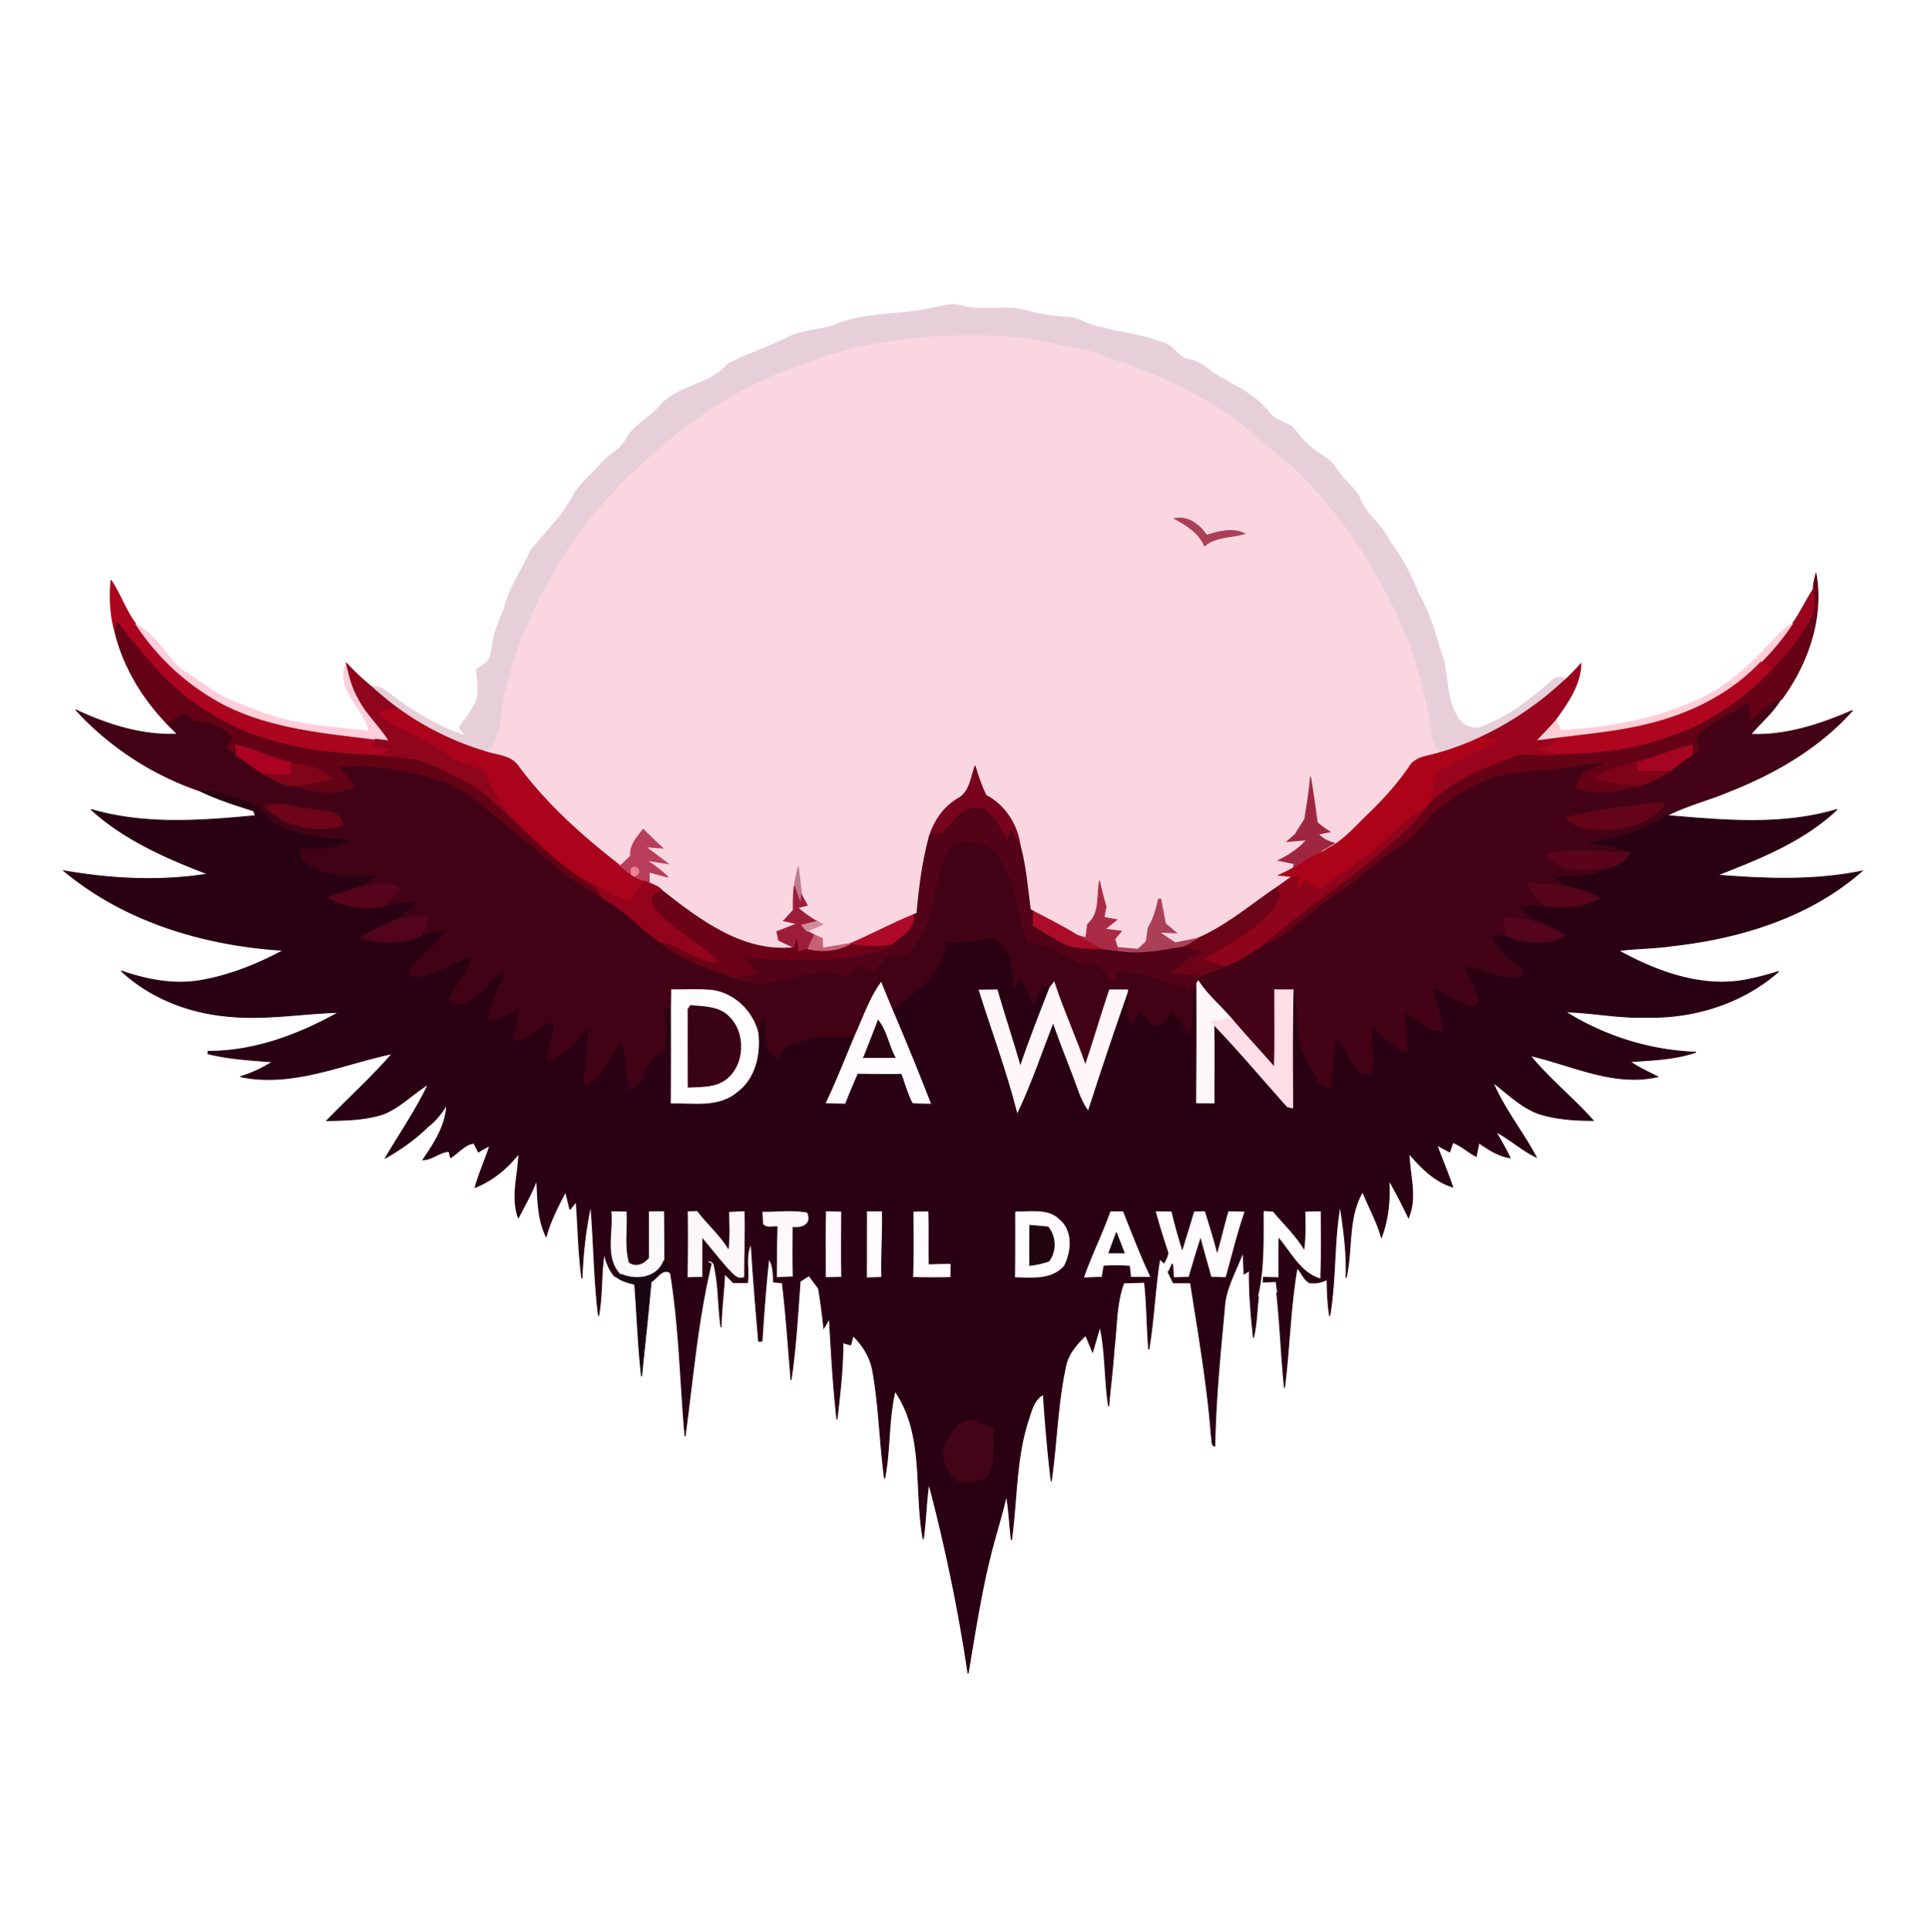 <svg xmlns="http://www.w3.org/2000/svg" width="683" height="684" fill="none" viewBox="0 0 683 684"><path fill="#E7CFDA" stroke="#E7CFDA" stroke-width=".333" d="M329.12 109.276c3.694-.627 7.48-2.067 11.24-1.027 7.614 2.214 15.667-.466 23.267 1.8a61.13 61.13 0 0 0 13.707 2.24c4.666.014 8.426 3.307 13.026 3.72 7.08 1.987 14.48 2.614 21.334 5.4 3.893.774 5.44 5.36 9.426 5.96 3.32.667 6.04 2.587 8.507 4.814 6.853 4.066 14.6 7.346 19.653 13.786 1.934 2.747 5.414 3.32 8.067 5.107 2.48 2.427 4.253 5.52 7.093 7.587 2.974 2.32 6.64 3.973 8.694 7.293 2.506 4.147 6.906 6.827 8.746 11.427 2.32 5.426 7.747 8.6 9.987 14.093 4.467 5.72 7.747 12.16 10.4 18.893 4.467 7.374 6.213 15.894 9.053 23.947 1.347 7.147 1.054 15.12 5.8 21.16 2 1.88 5.107 3.093 7.747 1.8 9.413-3.467 17.347-9.92 24.867-16.413 1.04-1.254 2.666-.974 4.12-.974l-.734 1.774c-8.4 7.786-18 14.226-28.333 19.16-4.907 2.346-10 4.306-15.227 5.773-3.24-4.027-2.933-9.4-4.013-14.187-1.533-7.493-3.627-14.866-5.813-22.186-9.694-24.987-24.28-48.4-44.134-66.547-9.866-7.533-18.573-16.773-29.826-22.32-12.88-7.667-27.094-12.613-41.267-17.253-7.44-1.427-14.853-2.96-22.28-4.374-16.76-1.4-33.747-1.106-50.347 1.787-13.466 2.133-26.346 6.853-38.92 12-17.96 7.827-33.906 19.707-48 33.2-22.32 20.72-38.426 48.04-45.786 77.573-2.187 6.96-.76 14.84-5.48 20.96-.68.16-2.027.467-2.694.627a101.972 101.972 0 0 1-30.306-15.16c-3.334-2.373-6.387-5.08-9.454-7.773 2.094-.014 4.134.546 5.734 1.933 8.44 6.56 17.68 12.48 27.946 15.653-.773-.96-1.533-1.92-2.306-2.88 2.106-3.186 4.6-6.146 6.173-9.653.933-3.573.133-7.307-.04-10.933 1.493-1.12 3.24-2 4.427-3.494 1.373-3.466 1.146-7.346 2.493-10.826 1.12-2.92 2.387-5.76 3.293-8.747 1.907-6.8 6.174-12.533 8.894-18.973 4.88-6.147 10.76-11.68 14.613-18.614 2.387-4.973 7.067-8.146 10.44-12.373 2.747-3 6.707-4.787 8.747-8.453 2.826-5.187 8.52-7.547 12.146-12.027 6.467-7.227 17.72-7.187 23.934-14.68 6.626-3.333 13.653-5.773 20.36-8.92 5.133-2.907 11.226-2.947 16.773-4.613 10.8-4.747 22.907-3.6 34.253-6.067Z"/><path fill="#FAD6E1" stroke="#FAD6E1" stroke-width=".333" d="M311.88 121.514c16.6-2.894 33.587-3.187 50.347-1.787 7.426 1.413 14.84 2.947 22.28 4.373 14.173 4.64 28.386 9.587 41.266 17.254 11.254 5.546 19.96 14.786 29.827 22.32 19.853 18.146 34.44 41.56 44.133 66.546 2.187 7.32 4.28 14.694 5.814 22.187 1.08 4.787.773 10.16 4.013 14.187-3.68 1.226-8.493 1.253-10.613 5.053-4.08 5.947-8.934 11.307-14.094 16.333-4.706 4.414-8.853 9.614-14.746 12.52-.627.454-1.294.84-1.974 1.174-.426.106-1.266.306-1.68.413 2-1.2 4-2.387 6.014-3.573-2.227-.48-4.12-1.534-5.667-3.16 1-.2 3.027-.614 4.04-.814-1.533-1.04-3.107-2.053-4.453-3.32A473.659 473.659 0 0 0 464 275.06c-.347 5.04-1.267 10-2 14.987-1.107 1.773-2.267 3.52-3.333 5.32l-2.907 2.587c2.293-.147 4.56-.427 6.88-.534-2.773 3.107-6.213 5.44-9.947 7.214 1.854.426 3.734.8 5.627 1.16-.12.386-.347 1.16-.453 1.546-1.614 1.014-3.374 1.76-5.08 2.574 1.56.133 3.12.28 4.693.453-1.693 1.187-3.36 2.413-5.04 3.613-9.307 6.227-17.867 13.72-28.227 18.214-2.693.626-5.386 1.146-8.08 1.68-1.92-1.28-3.84-2.56-5.76-3.827 1.534.067 4.614.227 6.147.293-.973-.826-2.933-2.48-3.907-3.293-.52-2.907-1.093-5.8-1.64-8.693-.2.013-.6.026-.8.026-.746 3.534-1.76 7.04-3.613 10.174-.24 1.626-.48 3.253-.707 4.893-.986.893-1.96 1.787-2.933 2.68-2.44-.213-4.867-.427-7.293-.64-.24-.747-.72-2.227-.96-2.96.586-.693 1.786-2.093 2.373-2.787l-5.813-.746c1.053-.827 3.133-2.494 4.173-3.32-1.133-.2-3.4-.614-4.533-.827.186-.947.56-2.867.733-3.827a147.29 147.29 0 0 1-2.307-8.973c-.973 5.12.32 11.493-4.173 15.173-.227 1.614-.44 3.227-.653 4.84-.76-.213-2.307-.64-3.067-.866-4.96-3.16-10.253-5.72-15.44-8.467-.293-.16-.867-.507-1.16-.68-1.04-7.547-1.573-15.187-3.6-22.56-1.013-7.533-5.36-14.32-12.133-17.893a61.774 61.774 0 0 1-3.814-10.387c-1.44 4-1.786 9.16-5.88 11.48-5.133 2.933-8.546 7.92-10.293 13.48-2.44 8.893-3.573 18.067-4.413 27.227-.44.173-.88.346-1.307.533-7.547 3.027-14.68 6.987-22.173 10.133-3.307.56-6.614 1.067-9.907 1.667-.027-.853-.093-2.56-.12-3.413-.707-.32-2.107-.947-2.8-1.254-.653-.333-1.96-1-2.627-1.333 1.854-.827 3.72-1.613 5.587-2.413-.507-.267-1.533-.787-2.04-1.054-2.493-1.306-4.707-3.066-6.853-4.84.84-.213 2.546-.653 3.386-.866-.666-1.214-1.333-2.414-1.973-3.627a834.722 834.722 0 0 0-1.2-10.093c-.533 2.28-1.093 4.56-1.4 6.893-.36 2.84-.4 5.693-.347 8.56a446.714 446.714 0 0 0-3.386 3.747c1.173.266 3.533.8 4.72 1.066-2.4.92-4.774 1.867-7.16 2.774.213 1.026.44 2.053.666 3.093 1.827.853 3.654 1.733 5.494 2.573-17.947 2.014-33.334-9.586-46.654-20.066-1.24-1.427-2.946-2.187-4.693-2.787l-.053-3.92c2.226.627 4.453 1.213 6.706 1.813-2.36-2.266-4.92-4.293-7.693-6.013 2.52.44 5.053.853 7.6 1.227-2.6-2-5.24-3.96-7.84-5.947 1.507.107 4.52.333 6.027.44a214.625 214.625 0 0 1-6.88-6.6c-2.174 2.773-4.84 5.613-4.454 9.427-1.213 1.173-2.453 2.32-3.68 3.493l-.946-.76c-12.907-10.067-25.227-21.133-35.027-34.32-2.733-4.24-8.373-4.027-12.64-5.653.667-.16 2.013-.467 2.693-.627 4.72-6.12 3.294-14 5.48-20.96 7.36-29.533 23.467-56.853 45.787-77.573 14.093-13.494 30.04-25.374 48-33.2 12.573-5.147 25.453-9.867 38.92-12Zm103.973 62.106c4.294 2.294 8.627 4.974 10.64 9.64 4.014-3.4 9.414-2.84 14.174-4.293-4.36-2.16-9.08-.773-13.427.56-2.667-3.813-6.44-6.84-11.387-5.907Z"/><path fill="#AA4057" stroke="#AA4057" stroke-width=".333" d="M415.854 183.624c4.946-.934 8.719 2.093 11.386 5.906 4.347-1.333 9.067-2.72 13.427-.56-4.76 1.454-10.16.894-14.174 4.294-2.013-4.667-6.346-7.347-10.639-9.64Z"/><path fill="#650216" stroke="#650216" stroke-width=".333" d="M642.987 203.07c2.8 15.72-2.893 31.867-12.12 44.494l-.413.146c-4.467 1.187-7.24 5.2-10.76 7.894-.547-2.16-.587-4.387-.4-6.587-6.36 3.667-13.2 6.933-18.6 11.987.306 1.613.88 3.173 1.373 4.746a113.03 113.03 0 0 0-3.067 1.694c.08-.88.254-2.654.334-3.534-6.84 1.027-12.934 4.507-19.64 5.974-5.267 1.066-10.467 2.573-15.093 5.373 5.066 1.853 10.439 2.627 15.813 2.933-7.347 2.614-15.467 3.814-22.934.947.987-1.973 1.747-4.12 3.214-5.8 2.333-1.307 4.893-2.147 7.386-3.133-6.306.413-12.453 2.146-18.773 2.413-6.693.36-13.44.947-19.947 2.64-7.266 2.107-13.453 6.72-19.52 11.08-4.906 3.493-7.64 9.227-12.693 12.547-9.32 6.12-17.48 13.786-26.813 19.906-8.134 5.387-14.534 13.64-24.16 16.52 13.746-12.426 29.666-22.186 43.613-34.373 5.24-4.72 10.947-9.067 14.907-14.987.24-.28.707-.813.947-1.093 8.666-9.373 21.053-13.4 32.613-17.893 4.813-.227 9.667 1.12 14.467-.12 13.24-.12 26.653-1.72 39.066-6.534 13.787-4.426 25.733-13.293 35.747-23.56 5.2-5.413 10.04-11.28 13.586-17.92 1.84-3.133 1.027-6.853.934-10.266-.04-1.88.546-3.68.933-5.494Z"/><path fill="#AC051F" stroke="#AC051F" stroke-width=".333" d="M39.294 205.461c3.387 4.933 5.16 10.813 8.867 15.587 7.867 12.08 18.92 22.133 31.76 28.693 16.466 8.213 35.013 9.76 52.986 12-.12.6-.333 1.787-.453 2.387 1.987.346 3.96.72 5.947 1.08-1.32.773-2.654 1.56-3.974 2.333-20.973-.6-42.813-3.573-60.72-15.347-13.333-7.773-22.92-20.066-32.333-31.973-.133 1.027-.4 3.08-.547 4.093-1.773-6.106-2.133-12.546-1.533-18.853Z"/><path fill="#99041C" stroke="#99041C" stroke-width=".333" d="M634.586 220.97c2.84-3.92 4.84-8.346 7.467-12.4.093 3.414.906 7.134-.934 10.267-3.546 6.64-8.386 12.507-13.586 17.92-1.027-.56-3.067-1.68-4.094-2.253 4.187-4.107 7.894-8.667 11.147-13.534Z"/><path fill="#640215" stroke="#640215" stroke-width=".333" d="M41.373 220.219c9.413 11.906 19 24.2 32.333 31.973 17.907 11.773 39.747 14.747 60.72 15.347 7.12.24 14.494.866 20.934 4.226 4.666 2.52 9.6 4.587 14.093 7.427 4.013 3.267 7.493 7.147 11.706 10.16 9.014 8.813 18.067 17.96 29.227 24.053 1.04 1.547 2.04 3.12 3.094 4.654-9.694-4.534-17.667-11.84-25.747-18.694-8.613-6.333-16.08-14.146-25.08-19.933-13.12-6.24-27.88-8.453-42.32-7.76 1.893 2.173 3.787 4.347 5.68 6.533-7.2 4.76-16.133 1.92-23.773-.026 5.213-.32 10.386-1.2 15.44-2.56-3.96-3.854-9.507-4.627-14.694-5.6-6.693-1.494-12.853-4.654-19.493-6.307l.16 3.693c-1.16-.76-2.334-1.493-3.494-2.226.627-1.374 1.28-2.72 1.8-4.134-3.28-3.773-8.053-5.706-13-5.48-1.36-.946-2.453-3.2-4.413-2.453-1.92.827-3.627 2.053-5.387 3.147-8.586-8.907-15.293-19.894-18.333-31.947.147-1.013.413-3.067.547-4.093Z"/><path fill="#FFCEDB" stroke="#FFCEDB" stroke-width=".333" d="M48.16 221.047c6.96 3.467 10.4 11.187 16.107 16.173 6.013 3.307 11.093 8.174 17.507 10.76 5.133 2.12 10.293 4.214 15.573 5.907 10.88 3.067 22.213 3.8 33.4 5.013-1.84-8.16-12.254-14.96-8.107-24.053 1.053 4.2 1.987 8.52 4.213 12.307 2.854 5.626 7.614 9.906 10.96 15.213-1.226-.147-3.68-.467-4.906-.627-17.974-2.24-36.52-3.786-52.987-12-12.84-6.56-23.893-16.613-31.76-28.693Z"/><path fill="#FFCDD6" stroke="#FFCDD6" stroke-width=".333" d="M626.373 228.262c2.68-2.48 4.72-5.853 8.213-7.293-3.253 4.866-6.96 9.426-11.147 13.533-10 10.6-23.386 17.533-37.346 21.28-11.36 3.133-23.147 4.133-34.8 5.627-2.52.306-5.027.653-7.547.946 2.373-2.546 4.827-5.04 7.107-7.68.586 1.334 1.186 2.68 1.786 4.027 15.427-.893 30.894-3.413 45.2-9.467 11.28-4.146 20.467-12.28 28.534-20.973Z"/><path fill="#8F051B" stroke="#8F051B" stroke-width=".333" d="M122.641 234.844c2.72 2.84 5.56 5.586 8.6 8.093 3.066 2.693 6.12 5.4 9.453 7.773-2.133.414-4.267.8-6.333 1.427.013 2.08 2.32 2.667 3.746 3.667 7.44 4.04 15.254 7.466 22.227 12.32 3.36 2.466 7.747 2.733 11.227 4.906a79.253 79.253 0 0 0 9.6 16.32c-4.214-3.013-7.694-6.893-11.707-10.16-4.493-2.84-9.427-4.906-14.093-7.426-6.44-3.36-13.814-3.987-20.934-4.227 1.32-.773 2.654-1.56 3.974-2.333-1.987-.36-3.96-.734-5.947-1.08.12-.6.333-1.787.453-2.387 1.227.16 3.68.48 4.907.627-3.347-5.307-8.107-9.587-10.96-15.214-2.227-3.786-3.16-8.106-4.213-12.306Z"/><path fill="#99041C" stroke="#99041C" stroke-width=".333" d="M553.121 241.663c2.373-2.053 4.56-4.293 6.64-6.64-.2 7.454-4.694 13.84-8.907 19.654-2.28 2.64-4.733 5.133-7.107 7.68 2.52-.294 5.027-.64 7.547-.947l-2.227 2.973c-1.64.227-3.266.44-4.88.667 2.84.587 5.68 1.213 8.534 1.8-4.8 1.24-9.654-.107-14.467.12-11.56 4.493-23.947 8.52-32.613 17.893 1.24-3.84 2.133-7.773 3.08-11.693 7.213-3.867 14.666-7.253 21.986-10.92-1.986-.48-3.96-.947-5.92-1.427 10.334-4.933 19.934-11.373 28.334-19.16Z"/><path fill="#AF051E" stroke="#AF051E" stroke-width=".333" d="M586.094 255.78c13.96-3.747 27.347-10.68 37.347-21.28a612.95 612.95 0 0 0 4.093 2.253c-10.013 10.267-21.96 19.134-35.747 23.56-12.413 4.814-25.826 6.414-39.066 6.534-2.854-.587-5.693-1.214-8.533-1.8 1.613-.227 3.239-.44 4.879-.667l2.227-2.973c11.653-1.494 23.44-2.494 34.8-5.627Z"/><path fill="#430215" stroke="#430215" stroke-width=".333" d="M619.693 255.604c3.52-2.693 6.293-6.706 10.76-7.893-2.8 4.707-7.094 8.187-10.587 12.333 12.573.467 24.653-3.52 36.027-8.466-11.64 13.093-27.174 22.133-43.32 28.52-7.334 3.173-15.227 5-22.334 8.693-8.453 5.187-17.92 8.147-27.68 9.627 4.867.88 9.934 1.226 14.454 3.386-9.84.4-19.854-2.16-29.494.774 5.32 7.133 14.707 5.133 22.32 4.72-6.266 3.346-13.453 3.533-20.373 2.92 1.853 1.266 3.707 2.546 5.64 3.733-4.68-.533-9.373-.88-14.053-1.147 1.106 3.134 3.36 5.614 5.653 7.96-2.8-.08-5.6.094-8.387.307 1.387 1.667 2.787 3.32 4.294 4.893-3.374-.56-6.787-.906-10.187-1.24.253 2.187.493 4.374.733 6.56-1.666.054-3.32.134-4.96.254 1.574 2.6 3.067 5.386 5.6 7.186 2.094 1.8 4.907 3.067 5.814 5.894-2.04 1.946-5.067 1.853-7.6 1.24-4.574-1.08-8.947-2.8-13.48-4 1.653 4.04 4.093 7.826 5.026 12.12.374 1.786-1.893 2.786-3.36 2.133-4.533-1.133-8.386-3.947-12.506-6.027.76 5.107 3.026 9.867 3.586 15-5.266 1.16-9.226-3.986-13.426-6.32-.267 4.654.76 9.254.746 13.907-5.213-1.187-8.773-5.253-12.493-8.76-.84 5.213 1.093 10.587-.333 15.68-1.854 2.16-4.774.427-6.12-1.387-2.227-3.4-3.8-7.173-6.307-10.386-1.16 5.893-1.12 11.92-1.987 17.853-1.866-.813-4.266-1.227-5.013-3.4-2.04-4.133-4.787-7.96-6.253-12.347-1.107-6.426-.587-13.066-2.24-19.426-2.16 0-4.334.013-6.494 0-.053 9.133.16 18.28-.133 27.413-5.04-5.84-10.36-11.44-15.32-17.347-3.84-4.426-8.413-8.253-11.627-13.186l1.334-1.987a182.502 182.502 0 0 0 7.946-3.133c4.467-1.787 8.654-4.2 12.614-6.947 9.626-2.88 16.026-11.133 24.16-16.52 9.333-6.12 17.493-13.787 26.813-19.907 5.053-3.32 7.787-9.053 12.693-12.546 6.067-4.36 12.254-8.974 19.52-11.08 6.507-1.694 13.254-2.28 19.947-2.64 6.32-.267 12.467-2 18.773-2.414-2.493.987-5.053 1.827-7.386 3.134-1.467 1.68-2.227 3.826-3.214 5.8 7.467 2.866 15.587 1.666 22.934-.947 3.8-1.08 7.426-2.773 10.64-5.08 2.613-1.933 5.16-3.973 7.946-5.667 1.014-.573 2.027-1.146 3.067-1.693-.493-1.573-1.067-3.133-1.373-4.747 5.4-5.053 12.24-8.32 18.6-11.986-.187 2.2-.147 4.426.4 6.586Zm-46.414 30.4c-6.346.374-12.48 2.107-18.666 3.387 3.08 4.133 8.626 4.453 13.346 4.267 8 .186 16.68-2.56 21.694-9.094-5.534-.866-10.907 1.04-16.374 1.44Z"/><path fill="#420215" stroke="#420215" stroke-width=".333" d="M26.84 251.367c11.24 5.254 23.4 9.147 35.973 8.6-1.2-1.24-2.44-2.48-3.653-3.706 1.76-1.094 3.467-2.32 5.386-3.147 1.96-.747 3.054 1.507 4.414 2.453 4.947-.226 9.72 1.707 13 5.48-.52 1.414-1.173 2.76-1.8 4.134 1.16.733 2.333 1.466 3.493 2.226 3.227 2.12 6.24 4.547 9.533 6.574 2.84 1.72 5.827 3.293 9.054 4.2 7.64 1.946 16.573 4.786 23.773.026-1.893-2.186-3.786-4.36-5.68-6.533 14.44-.693 29.2 1.52 42.32 7.76 9 5.787 16.467 13.6 25.08 19.933 8.08 6.854 16.054 14.16 25.747 18.694 7.787 4.013 13.387 10.946 20.6 15.773 7.36 6.36 16.84 8.867 25.707 12.307 13.013 6.52 26.96-6.094 40.16-.587a430.333 430.333 0 0 1 3.106-3.867c2.174.667 4.36 1.32 6.547 1.974 1.2-1.534 2.28-3.174 3.747-4.48 2.786-.907 5.866-.774 8.533-2.067 3.627-4.653 6.6-10.04 8.067-15.773 1.2-7.507 2.626-15.174 6.426-21.867 4.134-2.52 9.654-1.333 13.96.213 3.707 2.747 5.334 7.36 7.387 11.347 3.587 7.173 2.56 15.827 6.547 22.827 5.6.546 10.76 2.533 15.373 5.746 3.2 2.68 8.6.174 10.987 3.88 1.226 1.614 2.72 2.987 4.306 4.214.134-1.294.267-2.587.387-3.88 4.613.506 9.307.866 13.72 2.386 3.467 1.16 6.96 2.707 10.707 2.36l.533 1.934c.88-.36 1.76-.72 2.653-1.094-.453 5.92-.28 11.907-1.706 17.72-1.96-2.946-3.907-5.893-5.894-8.813-1.52 1.707-2.866 3.653-4.773 4.96-3.253.707-4.76-2.947-6.787-4.76-1.24 1.787-2.533 3.533-3.813 5.293-.907-4.066-1.04-8.24-.84-12.373.027-.227.093-.68.133-.907h-6.4c-2.96 8.88-5.573 17.867-8.56 26.734-3.426-9.92-7.813-19.48-11.093-29.454-.493.587-.96 1.187-1.427 1.814-.72-.107-2.16-.294-2.88-.4a725.164 725.164 0 0 0-3.333 7.413c-1.027-3.4-1.613-7.253-4.627-9.52a276.61 276.61 0 0 0-2.293 3.92c-.173-6.627.027-15.387-7.067-18.6-5.413.707-10.84 1.493-16.32 1.493-.973 8.107-6.84 14.76-13.466 19.067-2.094 1.44-3.907 3.227-5.707 5-1.427-3.32-2.747-6.68-4.12-10-4.093 5.693-6.293 12.453-9.213 18.773-4.267 1.054-8.64.24-12.947.694-3.933.733-7.907 1.626-11.56 3.266-1.093 1.6-1.88 3.374-2.733 5.107-.4-.613-.8-1.227-1.2-1.827-4.68-2.32-2.854-8.386-3.92-12.56-.694 1.414-1.4 2.8-2.027 4.254-1.907-7.667-8.453-14.027-16.36-15.027-4.72-.44-9.467-.133-14.187-.173-.04 2.346-.08 4.706-.093 7.066l-2.56-.426c.613 5.053.84 10.16.48 15.253-7.587 1.467-6.04 11.72-13.2 13.76-1.16-5.573-.667-11.4-2.48-16.853-4.533 5.066-6.4 12.613-13 15.613-.893-6.92 1.347-13.693 1.093-20.6-4.026 4.733-8.04 10.28-14.76 10.973.454-4.386 2.734-8.626 2.414-13.026-5.174.36-8.454 6.973-14.294 6.386.974-3.533 1.76-7.133 2.187-10.786a63.94 63.94 0 0 1-10.733 3.933c-.254-6.427 3.906-11.627 5.8-17.493-5.56 2.333-8.04 8.613-13.52 10.973-2.347 1.107-4.6-.573-6.774-1.293 3.04-4.84 6.64-9.44 8.44-14.947-6.12 1.747-11.48 5.493-17.693 6.907-1.733.346-5.52.253-4.693-2.4 4.053-5.12 9.733-8.747 13.413-14.227-2.92.587-5.813 1.253-8.667 2.053.894-2.266 1.787-4.533 2.68-6.786-4.04.16-8.106.36-12.04 1.333 2.734-1.733 5.014-4.027 7.227-6.36-3.747.227-7.467.747-11.187 1.307a216.412 216.412 0 0 0 6.04-6.08c-4.013-3.4-9.44-1.24-14.066-.707 1.786-1.24 3.493-2.573 5.2-3.907-8.934-.133-19.414 1.04-26.32-5.92-.16-.946-.467-2.84-.627-3.8 5.587-.773 12.36 1.16 16.907-2.986-8.84-.56-17.867-1.707-25.84-5.84-3.107-1.68-4.214-5.747-7.654-6.96-6.026-2.2-12.146-4.92-18.72-4.614-16.68-5.64-32.013-15.68-43.933-28.68Zm66.947 34.107c6.906 7.333 18.28 9.48 27.746 6.747-.826-5.107-6.946-5.08-10.946-5.68-5.6-.28-11.294-3.134-16.8-1.067Z"/><path fill="#AA031B" stroke="#AA031B" stroke-width=".333" d="M134.359 252.138c2.067-.627 4.2-1.014 6.334-1.427a101.972 101.972 0 0 0 30.306 15.16c4.267 1.627 9.907 1.413 12.64 5.653 9.8 13.187 22.12 24.254 35.027 34.32 1.613 1.307 3.227 2.64 4.92 3.854l1 .586a45.043 45.043 0 0 0 3.427 1.694c-1.814 2.186-3.347 4.573-4.294 7.266-5.026-.44-8.746-4.16-13.333-5.84-11.16-6.093-20.213-15.24-29.227-24.053a79.37 79.37 0 0 1-9.6-16.32c-3.48-2.173-7.866-2.44-11.226-4.907-6.974-4.853-14.787-8.28-22.227-12.32-1.427-1-3.733-1.586-3.747-3.666Z"/><path fill="#AD0319" stroke="#AD0319" stroke-width=".333" d="M509.56 266.594c5.227-1.467 10.32-3.427 15.227-5.774 1.96.48 3.933.947 5.92 1.427-7.32 3.667-14.773 7.053-21.987 10.92-.946 3.92-1.84 7.853-3.08 11.693-.24.28-.706.814-.946 1.094-4.107 2.653-8.027 5.586-11.494 9.026-7.826 7.88-17.2 13.96-26.44 20.027-1.52-1.027-3.04-2.013-4.546-3.027-1 1.147-1.987 2.294-2.974 3.454.094-1.627.2-3.24.307-4.854l-2.067-.213a192.14 192.14 0 0 0-4.693-.453c1.707-.814 3.467-1.56 5.08-2.574 2.787-1.866 5.467-3.946 8.587-5.253.413-.107 1.253-.307 1.68-.413.68-.334 1.346-.72 1.973-1.174 5.893-2.906 10.04-8.106 14.747-12.52 5.16-5.026 10.013-10.386 14.093-16.333 2.12-3.8 6.933-3.827 10.613-5.053Z"/><path fill="#AB0222" stroke="#AB0222" stroke-width=".333" d="M83.494 263.711c6.64 1.653 12.8 4.813 19.493 6.307.094 1.453.16 2.92.24 4.373-3.346-.013-6.706-.067-10.04-.413-3.293-2.027-6.306-4.454-9.533-6.574l-.16-3.693Z"/><path fill="#A50520" stroke="#A50520" stroke-width=".333" d="M579.693 269.887c6.706-1.466 12.8-4.946 19.64-5.973-.08.88-.254 2.653-.334 3.533-2.786 1.694-5.333 3.734-7.946 5.667-3.867.107-7.747.093-11.614.027.08-1.094.16-2.174.254-3.254Z"/><path fill="#800518" stroke="#800518" stroke-width=".333" d="M102.987 270.023c5.187.974 10.734 1.747 14.694 5.6-5.053 1.36-10.227 2.24-15.44 2.56-3.227-.906-6.213-2.48-9.053-4.2 3.333.347 6.693.4 10.039.414-.08-1.454-.146-2.92-.24-4.374Z"/><path fill="#7E0218" stroke="#7E0218" stroke-width=".333" d="M564.6 275.256c4.626-2.8 9.826-4.307 15.093-5.373-.093 1.08-.173 2.16-.253 3.253 3.866.067 7.746.08 11.613-.027-3.213 2.307-6.84 4-10.64 5.08-5.373-.306-10.747-1.08-15.813-2.933Z"/><path fill="#77031C" stroke="#77031C" stroke-width=".333" d="M345.253 271.203c.96 3.56 2.227 7.04 3.814 10.387 6.773 3.573 11.12 10.36 12.133 17.893-1.107-1.787-2.28-3.52-3.44-5.267-.227.894-.68 2.654-.907 3.547-2.706-3.853-4.466-9.107-8.853-11.32-6.773-2.107-10.573 4.88-14.533 8.947-1.534-.2-3.134-.36-4.387.773 1.747-5.56 5.16-10.547 10.293-13.48 4.094-2.32 4.44-7.48 5.88-11.48Z"/><path fill="#9F2640" stroke="#9F2640" stroke-width=".333" d="M462 290.049c.733-4.986 1.653-9.946 2-14.987.893 5.374 1.68 10.76 2.387 16.16 1.346 1.267 2.92 2.281 4.453 3.321-1.013.2-3.04.613-4.04.813 1.547 1.627 3.44 2.68 5.667 3.16a850.145 850.145 0 0 0-6.014 3.573c-3.12 1.307-5.8 3.387-8.586 5.254.106-.387.333-1.16.453-1.547-1.893-.36-3.773-.733-5.627-1.16 3.734-1.773 7.174-4.107 9.947-7.213-2.32.106-4.587.386-6.88.533l2.907-2.587c1.066-1.8 2.226-3.546 3.333-5.32Z"/><path fill="#2A0113" stroke="#2A0113" stroke-width=".333" d="M70.774 280.047c6.574-.306 12.694 2.414 18.72 4.614 3.44 1.213 4.547 5.28 7.654 6.96 7.973 4.133 17 5.28 25.84 5.84-4.547 4.146-11.32 2.213-16.907 2.986.16.96.467 2.854.627 3.8 6.906 6.96 17.386 5.787 26.32 5.92-1.707 1.334-3.414 2.667-5.2 3.907-3.867 1.027-7.694 2.253-11.414 3.773 5.774 3.64 12.867 3.894 19.44 3.014 3.72-.56 7.44-1.08 11.187-1.307-2.213 2.333-4.493 4.627-7.227 6.36-4.12 1.787-8.133 3.8-12.04 6.027 6.987 2.546 14.507 1.973 21.4-.574 2.854-.8 5.747-1.466 8.667-2.053-3.68 5.48-9.36 9.107-13.413 14.227-.827 2.653 2.96 2.746 4.693 2.4 6.213-1.414 11.573-5.16 17.693-6.907-1.8 5.507-5.4 10.107-8.44 14.947 2.174.72 4.427 2.4 6.774 1.293 5.48-2.36 7.96-8.64 13.52-10.973-1.894 5.866-6.054 11.066-5.8 17.493a63.94 63.94 0 0 0 10.733-3.933c-.427 3.653-1.213 7.253-2.187 10.786 5.84.587 9.12-6.026 14.294-6.386.32 4.4-1.96 8.64-2.414 13.026 6.72-.693 10.734-6.24 14.76-10.973.254 6.907-1.986 13.68-1.093 20.6 6.6-3 8.467-10.547 13-15.613 1.813 5.453 1.32 11.28 2.48 16.853 7.16-2.04 5.613-12.293 13.2-13.76.36-5.093.133-10.2-.48-15.253l2.56.426c0 11 .04 21.987-.04 32.987 7.787-.187 16.733 1.587 23.187-3.92 6.52-4.733 8.36-13.32 7.493-20.933.627-1.454 1.333-2.84 2.027-4.254 1.066 4.174-.76 10.24 3.92 12.56.4.6.8 1.214 1.2 1.827.853-1.733 1.64-3.507 2.733-5.107 3.653-1.64 7.627-2.533 11.56-3.266 4.307-.454 8.68.36 12.947-.694-3.32 7.92-6.44 15.934-10.147 23.694 2.173.066 4.347.133 6.533.186 1.44-3.56 2.894-7.12 4.454-10.626 5.24.106 10.48.093 15.72.08 1.226 3.466 2.253 7.013 3.893 10.306 2.053.24 4.133.2 6.213.254-4.28-10.947-8.706-21.854-13.333-32.667 1.8-1.773 3.613-3.56 5.707-5 6.626-4.307 12.493-10.96 13.466-19.067 5.48 0 10.907-.786 16.32-1.493 7.094 3.213 6.894 11.973 7.067 18.6.76-1.32 1.52-2.627 2.293-3.92 3.014 2.267 3.6 6.12 4.627 9.52a725.164 725.164 0 0 1 3.333-7.413c.72.106 2.16.293 2.88.4-3.64 9.32-7.333 18.626-10.506 28.133-2.574-9.133-5.627-18.107-8.227-27.227-2.107.014-4.213.04-6.32.067 4.48 14.387 9.813 28.533 13.52 43.133 4.88-10.306 8.52-21.133 12.64-31.746 2.213 6.28 4.613 12.506 7.04 18.706 1.613 4.107 2.707 8.48 5.293 12.12 4.467-13.84 9.067-27.653 13.907-41.373-.2 4.133-.067 8.307.84 12.373 1.28-1.76 2.573-3.506 3.813-5.293 2.027 1.813 3.534 5.467 6.787 4.76 1.907-1.307 3.253-3.253 4.773-4.96 1.987 2.92 3.934 5.867 5.894 8.813 1.426-5.813 1.253-11.8 1.706-17.72l.814-1.2a2794.1 2794.1 0 0 1-.054 42.254c2.054.013 4.107.04 6.16.053-.093-9.24.2-18.493-.106-27.733 9.04 9.36 17.4 19.4 26.106 29.093.467.107 1.387.333 1.84.453-.053-13.946-.2-27.893.16-41.826 1.654 6.36 1.134 13 2.24 19.426 1.467 4.387 4.214 8.214 6.254 12.347.746 2.173 3.146 2.587 5.013 3.4.867-5.933.827-11.96 1.987-17.853 2.506 3.213 4.08 6.986 6.306 10.386 1.347 1.814 4.267 3.547 6.12 1.387 1.427-5.093-.506-10.467.334-15.68 3.72 3.507 7.28 7.573 12.493 8.76.013-4.653-1.013-9.253-.747-13.907 4.2 2.334 8.16 7.48 13.427 6.32-.56-5.133-2.827-9.893-3.587-15 4.12 2.08 7.974 4.894 12.507 6.027 1.467.653 3.733-.347 3.36-2.133-.933-4.294-3.373-8.08-5.027-12.12 4.534 1.2 8.907 2.92 13.48 4 2.534.613 5.56.706 7.6-1.24-.906-2.827-3.72-4.094-5.813-5.894-2.533-1.8-4.027-4.586-5.6-7.186 1.64-.12 3.293-.2 4.96-.254 6.693 2.68 14.453 3.534 21.053.067a43.959 43.959 0 0 0-11.6-5.387c-1.506-1.573-2.906-3.226-4.293-4.893 2.787-.213 5.587-.387 8.387-.307 6.64.747 13.813.96 19.626-2.906-3.6-1.694-7.386-2.947-11.226-3.907-1.934-1.187-3.787-2.467-5.64-3.733 6.92.613 14.106.426 20.373-2.92 2.813-1.2 6.027-2.347 7.173-5.494-4.52-2.16-9.586-2.506-14.453-3.386 9.76-1.48 19.227-4.44 27.68-9.627 20.013 1.667 40.613 3.707 60.187-2.16-11.907 11.267-27.414 17.373-42.414 23.253 17.04 1.347 34.347 2.054 51.2-1.426-18.453 16.24-43.08 23.8-67.146 26.426-6.307.96-12.707.867-19.027 1.72 13.92 7.654 30.24 13.64 46.293 10.134 3.534-.694 7-1.68 10.427-2.747-12.827 11.293-30.16 16.693-47.12 16.173-9.507.36-18.88-1.666-28.36-1.88 13.853 8.64 29.827 13.707 46.173 14.28-7.493 2.574-15.493 2.774-23.306 3.347 3.04 2.133 6.453 3.653 9.773 5.333-15.48 3.56-30.347-4.093-45.133-7.48 6.76 8.294 15.2 15 22.266 22.96-6.253.014-12.586-.413-18.613-2.2-6.56-2.133-11.453-7.173-16.827-11.24 3.987 9.4 10.507 17.427 15.28 26.4-5.093-2.466-9.293-6.36-14.266-8.96 1.72 3.04 3.573 6.014 5 9.227-4.107-.68-7.627-2.96-10.987-5.28-.24 1.2-.733 3.573-.973 4.76-2.867-1.427-5.227-3.8-8.254-4.893-.28.826-.853 2.493-1.133 3.32-1.52-.8-3.027-1.6-4.533-2.387 1.88 4.947 3.88 9.84 5.626 14.84-6.426-2.013-11.266-6.88-15.48-11.907.174 7.56 2.88 15.414-.186 22.747-2.134-4.52-4.44-8.96-6.92-13.293.36 6.853-.2 13.76-2.667 20.213-1.613-5.6-4.467-10.707-6.653-16.093-5.44 9.2-3.507 20.386-5.854 30.466.374-8.56-.84-17.133-2.12-25.573-2.306 12.907-1.44 26.147-3.693 39.067-.72-4.267-.813-8.6-.933-12.907-1.947 1.04-4 1.427-6.16 1.173-2.094-1.12-2.894-3.666-4.44-5.293-2.454 14.04-2.68 28.347-4.467 42.48-1.187-11.28-1.507-22.653-2.8-33.933-.12-.84-.347-2.534-.467-3.374-1.16.054-3.466.174-4.613.24l.08-2.386 5.48.16c-.013-4.774-.04-9.547.08-14.32 4.547 5.173 7.827 12.493 14.8 14.706.227-7.8.16-15.613.107-23.413-1.28.027-3.854.08-5.134.12.147 4.613.227 9.253-.466 13.84-3-5.2-7.414-9.293-11.227-13.84-1.027-.08-2.04-.16-3.053-.227-.054 10.067.36 20.227-1.987 30.094-.64 4.866-.613 9.8-1.787 14.586-.853-7.88-1.546-15.8-1.453-23.72l-1.88 1.174c-.08-2.614-.2-5.214-.387-7.814-2.28 6.64-6.28 12.84-6.573 20.027-1.507 16.187-3.133 32.44-3.387 48.693-1.306.054-.893-2.546-1.213-3.426-1.4-18.254-4.573-36.28-7.373-54.347-2.04-.013-4.08-.027-6.107-.013-.627-1.214-1.173-2.454-1.773-3.667a338.82 338.82 0 0 1 1.52-3.253c.066-.12.186-.374.253-.507l.373 5.307c1.64-.054 3.294-.094 4.934-.134 1.4-4.786 2.813-9.56 4.373-14.293 1.187 4.787 2.627 9.507 3.907 14.28l4.826.12c2.16-7.627 3.987-15.373 6.587-22.867-1.787-.053-3.573-.106-5.347-.133-1.533 5.04-2.586 10.253-4.173 15.267-1.267-5.16-2.84-10.214-4.453-15.267-.88.013-2.64.053-3.534.08-1.386 4.76-2.893 9.48-4.32 14.227-1.48-4.694-2.826-9.44-3.96-14.227-1.306-.013-3.906-.04-5.213-.04 1.253 4.64 2.707 9.227 4.2 13.8a8.928 8.928 0 0 1-1.56 4.227l-1.453-1.374c-1.734 10.627-2.054 21.454-3.88 32.08-.707-7.92-.587-15.906-1.507-23.813-2.453.093-4.893.173-7.333.2-2.827 7.533-2.454 15.693-3.467 23.56-.427 6.733-1.307 13.44-1.92 20.16-1.44-9.347-1.04-18.907-3.013-28.2-.947 2.973-1.774 5.973-2.667 8.96-.8-1.96-1.6-3.92-2.427-5.867-3.373 3.174-6.506 6.867-7.253 11.614-2.8 13.16-3.027 26.706-4.96 40-1.24-10.187-2.093-20.44-2.787-30.694-3.493 1.787-4.266 6.014-5.44 9.4-4.386 13.64-3.88 28.12-5.866 42.174-.68-5.267-.827-10.574-1.76-15.8-1.174 5.12-2.667 10.16-4.08 15.226-4.4 15.667-6.8 31.8-9.507 47.814-3.36-22.68-8.04-45.147-13.88-67.307-.987 6.533-1.013 13.187-2 19.72-3.227-17.4.653-37.067-9.987-52.44-2.386 10.16-1.666 20.76-3.68 30.987-1.72-12.56-1.933-25.32-4.133-37.814-.813-4.96-3.48-9.32-7.027-12.786-.213.826-.626 2.466-.84 3.28-.693-.187-2.066-.574-2.76-.774-.013 9.094-1.04 18.12-2.12 27.134-1.333-11.84-1.986-23.76-2.666-35.654-.694 1.067-1.267 2.214-1.96 3.294-.52-4.694-1.08-9.387-1.894-14.04-1.146-1.494-2.28-3-3.373-4.507-1.053.68-2.093 1.36-3.147 2.04-.866 11.653-1.48 23.36-3.213 34.92-.96-11.48-1.693-22.973-3.08-34.413-.787-.067-2.347-.227-3.12-.294-.053-2.853-.067-5.813-1.653-8.306-1.134 9.706-1.76 19.48-2.44 29.226l-1.174.067c-.986-11.52-1.96-23.053-2.64-34.587-2.186 4.12-.72 9.254-1.306 13.8-1.267 0-3.787.014-5.054.027a317.235 317.235 0 0 0-3.04-3.08c-.306 6.293-1.12 12.56-1.266 18.88-1.107-7.173-.747-14.533-2.374-21.627-.133-1.506-1.533-2.16-2.813-1.68l1.693.867c-4.853 20.053-6.48 40.693-9.266 61.067-1.707-19.294-2-38.747-5.16-57.894-.547-1.52-1.48-2.84-2.374-4.146.067-5.827-.053-11.654-.053-17.48-1.253 0-3.76.026-5.013.026.026 5.467-.04 10.92-.014 16.387-1.8 2.293-4.84 3.613-7.426 1.667-1.614-5.827-.52-12.014-.8-17.974-1.267-.026-3.8-.066-5.067-.093.733 7.333-2.507 16.36 3.36 22.2-.533.147-1.587.44-2.12.6l-.227.053c-2.04-2.266-3.026-5.146-3.746-8.053-1.174 7.32-.587 14.8-1.987 22.08-1.627-12.987-1.613-26.12-2.76-39.147-1.84 8.494-2.8 17.2-3.107 25.88-1.306-9.013-1.32-18.133-2.066-27.2l-2.187 2.774a437.865 437.865 0 0 0-1.56-6.267c-2.68 5.093-5.347 10.253-6.88 15.84-3.04-6.28-2.92-13.28-3.333-20.067-1.72 4.68-4.227 9-6.494 13.427-2.68-7.44.027-15.173.147-22.747-4.053 5.214-9.253 9.52-15.427 11.974 1.36-5.067 3.627-9.814 5.16-14.814-1.36.747-2.706 1.507-4.04 2.294-.4-.787-1.186-2.347-1.573-3.134-3.28.414-5.533 3.467-8.253 5.12l-.574-2.173c-3.293.08-5.84 2.867-9.186 2.933 3.96-5.8 8.16-12.24 8.373-19.426-1.8 2.893-3.893 5.613-6.64 7.68-4.453 4.413-9.56 8.026-15.013 11.093 5.053-8.667 10.826-16.933 15.12-26.04-5.52 3.307-10.054 8.28-16.16 10.6-6.36 2-13.12 2.107-19.72 2.227 7.68-7.92 15.88-15.347 23.146-23.694-17.706 3.68-35.306 12-53.773 8.134 4.04-1.16 7.827-3.014 11.387-5.24-7.68-.6-15.4-1.014-22.894-2.88.027-.214.067-.64.094-.84 16.426.04 32.12-5.894 46.28-13.814-13.374.4-26.734 2.84-40.16 1.307-13.534-1.32-26.867-6.627-36.88-15.947 8.866 3.094 18.413 4.974 27.8 3.427 10.413-1.76 20.36-5.747 29.626-10.733-27.84-1.72-56.013-10.027-77.72-28.134 16.774 2.907 34.134 3.827 50.96 1.12-14.733-5.626-29.56-12.133-41.36-22.853 18.934 5.56 38.84 4.04 58.2 2.2-.16-.44-.48-1.293-.626-1.733-6.454-2.04-12.96-4.08-19.054-7.054Zm172.907 149.04c.107 7.654.067 15.32-.04 22.987 1.213-.027 3.653-.067 4.867-.093.026-4.707.026-9.4.013-14.094 3.16 3.72 6.147 7.6 9.4 11.254 1.52 1.386 2.893 3.813 5.413 2.946-.026-7.68.334-15.36.12-23.026-1.72.093-3.44.106-5.146.226.133 4.547.36 9.12-.254 13.654-2.973-5.267-7.706-9.147-11.293-13.947-.773.027-2.307.067-3.08.093Zm26.467.16c.053 1.014.146 3.04.2 4.054 1.226 1.52 3.44.506 5.12.84-.2 5.973-.2 11.946-.254 17.92 1.774-.054 3.547-.16 5.32-.24-.146-5.854-.08-11.694-.04-17.547 3.24.413 6.854-.747 5.16-4.773-5.106-.894-10.346-.2-15.506-.254Zm22.466-.186c-.106 7.666-.04 15.333-.04 23 1.28-.027 3.854-.08 5.134-.094-.16-7.6-.067-15.186-.027-22.773-1.693-.093-3.387-.053-5.067-.133Zm14.52.026c0 7.694 0 15.387-.04 23.08l4.8-.16c-.24-7.64.4-15.28.214-22.92h-4.974Zm16.454.107c.013 7.6.186 15.213-.12 22.813 4.293.12 8.586.12 12.88.027.013-1.44.026-2.88.053-4.32-2.587 0-5.16.04-7.733.133-.12-6.253.066-12.493-.12-18.733-1.654.04-3.307.04-4.96.08Zm36.026-.053c.014 7.653.027 15.306-.066 22.973 5.906.093 12.76.947 17.093-4.027 2.507-5.053 3.133-12.16-1.587-16.146-4.053-4.067-10.293-2.614-15.44-2.8Zm33.64.013c-2.746 7.8-6.493 15.213-9.226 23.027 1.973-.08 3.946-.174 5.92-.24.173-.987.493-2.96.653-3.934 3.187-.213 6.387-.24 9.573.067.107.973.334 2.92.44 3.893 2.147 0 4.294-.013 6.44 0-3.546-7.466-6.453-15.226-9.546-22.88-1.427.014-2.84.027-4.254.067Zm-59.12 84.467c-.04 4.146 1.774 9.28 5.92 10.933 3.014-.213 6.36-.04 9.054-1.56 3.853-5.013 2.16-11.627 2.613-17.453-2.733-.467-5.227-1.68-7.787-2.667-5.56.32-8.12 6.227-9.8 10.747Z"/><path fill="#6D041A" stroke="#6D041A" stroke-width=".333" d="M93.787 285.473c5.507-2.067 11.2.786 16.8 1.066 4 .6 10.12.574 10.947 5.68-9.467 2.734-20.84.587-27.747-6.746Z"/><path fill="#640419" stroke="#640419" stroke-width=".333" d="M573.28 286.007c5.467-.4 10.84-2.307 16.373-1.44-5.013 6.533-13.693 9.28-21.693 9.093-4.72.187-10.267-.133-13.347-4.266 6.187-1.28 12.32-3.014 18.667-3.387Z"/><path fill="#520317" stroke="#520317" stroke-width=".333" d="M333.467 295.396c3.96-4.066 7.76-11.053 14.533-8.946 4.387 2.213 6.147 7.466 8.854 11.32.226-.894.68-2.654.906-3.547 1.16 1.747 2.334 3.48 3.44 5.267 2.027 7.373 2.56 15.013 3.6 22.56.294.173.867.52 1.16.68a315.463 315.463 0 0 0-.146 4.96c3.76 2.173 7.346 4.653 11.266 6.56 4.067 1.933 8.707 1.36 13.08 1.68 1.96.2 3.907.426 5.867.68 7.773 1.306 15.573-.427 23.227-1.654 2.306.76 4.64 1.494 6.973 2.214-4.253 1.533-8.133 3.906-11 7.453 3.48.013 6.92.44 10.387.773l-1.334 1.987c-.133.2-.4.613-.533.827l-.813 1.2c-.894.373-1.774.733-2.654 1.093l-.533-1.933c-3.747.346-7.24-1.2-10.707-2.36-4.413-1.52-9.106-1.88-13.72-2.387-.12 1.293-.253 2.587-.386 3.88-1.587-1.227-3.08-2.6-4.307-4.213-2.387-3.707-7.787-1.2-10.987-3.88-4.613-3.214-9.773-5.2-15.373-5.747-3.987-7-2.96-15.653-6.547-22.827-2.053-3.986-3.68-8.6-7.386-11.346-4.307-1.547-9.827-2.734-13.96-.214-3.8 6.694-5.227 14.36-6.427 21.867-1.467 5.733-4.44 11.12-8.067 15.773-2.666 1.294-5.746 1.16-8.533 2.067-1.467 1.307-2.547 2.947-3.747 4.48a961.879 961.879 0 0 1-6.546-1.973c-1.04 1.28-2.08 2.573-3.107 3.866-13.2-5.506-27.147 7.107-40.16.587 2.787-.44 5.547-1.013 8.307-1.64a285.968 285.968 0 0 1-5.44-5.987c5.066.08 10.013 1.734 15.106 1.267 8.76-.653 17.747.787 26.334-1.653 3.96-1.174 8.586-.987 11.84-3.88 2.986-3.094 8.266-5.12 7.426-10.32.427-.187.867-.36 1.307-.534.84-9.16 1.973-18.333 4.413-27.226 1.254-1.134 2.854-.974 4.387-.774Z"/><path fill="#8E041B" stroke="#8E041B" stroke-width=".333" d="M493.2 294.98c3.467-3.44 7.387-6.374 11.494-9.027-3.96 5.92-9.667 10.267-14.907 14.987-13.947 12.186-29.867 21.946-43.613 34.373-3.96 2.747-8.147 5.16-12.613 6.947-2.707-.774-5.387-1.56-8.081-2.334 9.094-6.026 20-10.333 26.227-19.786 1.533-1.747.973-4.094.733-6.16 1.68-1.2 3.347-2.427 5.04-3.614.507.054 1.547.16 2.067.214a568.768 568.768 0 0 0-.307 4.853c.987-1.16 1.974-2.307 2.974-3.453 1.506 1.013 3.026 2 4.546 3.026 9.24-6.066 18.614-12.146 26.44-20.026Z"/><path fill="#B83D5A" stroke="#B83D5A" stroke-width=".333" d="M223.293 303.114c-.387-3.813 2.28-6.653 4.453-9.426a214.595 214.595 0 0 0 6.88 6.599c-1.507-.106-4.52-.333-6.027-.44 2.6 1.987 5.24 3.947 7.84 5.947-2.546-.373-5.08-.786-7.6-1.226 2.774 1.72 5.334 3.746 7.694 6.013-2.254-.6-4.48-1.187-6.707-1.814l.053 3.921-1.866-.707a45.043 45.043 0 0 1-3.427-1.694c4.667-2.226-2.373-5.693-1-.586-1.693-1.214-3.307-2.547-4.92-3.854l.947.761c1.226-1.174 2.466-2.32 3.68-3.494Z"/><path fill="#59041A" stroke="#59041A" stroke-width=".333" d="M547.52 302.577c9.64-2.934 19.653-.374 29.493-.774-1.147 3.147-4.36 4.294-7.173 5.494-7.614.413-17 2.413-22.32-4.72Z"/><path fill="#F08195" stroke="#F08195" stroke-width=".333" d="M223.587 309.701c-1.373-5.107 5.667-1.64 1 .586l-1-.586Z"/><path fill="#BE7C8D" stroke="#BE7C8D" stroke-width=".333" d="M281.24 313.729c.307-2.333.867-4.613 1.4-6.893.427 3.36.814 6.72 1.2 10.093-.093.774-.293 2.334-.4 3.107-.733-2.093-1.466-4.213-2.2-6.307Z"/><path fill="#56041B" stroke="#56041B" stroke-width=".333" d="M127.827 314.074c4.627-.534 10.054-2.694 14.067.706a215.081 215.081 0 0 1-6.04 6.08c-6.573.88-13.667.627-19.44-3.013 3.72-1.52 7.547-2.747 11.413-3.773Z"/><path fill="#93041C" stroke="#93041C" stroke-width=".333" d="M223.72 319.243c.947-2.693 2.48-5.08 4.293-7.266l1.867.706c1.747.6 3.453 1.36 4.693 2.787-2.8.493-4.813 2.76-3.106 5.427 6.493 8.186 16.4 12.56 23.653 19.933-7.747.547-13.627-5.8-21.04-7-7.213-4.827-12.813-11.76-20.6-15.773-1.053-1.534-2.053-3.107-3.093-4.654 4.586 1.68 8.306 5.4 13.333 5.84Z"/><path fill="#AA2B45" stroke="#AA2B45" stroke-width=".333" d="M389.294 312.047a148.02 148.02 0 0 0 2.306 8.973 312.5 312.5 0 0 1-.733 3.827c1.133.213 3.4.627 4.533.827-1.04.826-3.12 2.493-4.173 3.32l5.813.746c-.586.694-1.786 2.094-2.373 2.787.24.733.72 2.213.96 2.96l.4 1.12c-1.96-.253-3.907-.48-5.867-.68-3.053-1.32-5.96-2.947-8.76-4.733.76.226 2.307.653 3.067.866.213-1.613.427-3.226.653-4.84 4.494-3.68 3.2-10.053 4.174-15.173Z"/><path fill="#56041A" stroke="#56041A" stroke-width=".333" d="M541.053 312.805c4.68.266 9.373.613 14.053 1.146 3.84.96 7.627 2.214 11.227 3.907-5.814 3.867-12.987 3.653-19.627 2.907-2.293-2.347-4.547-4.827-5.653-7.96Z"/><path fill="#9C1D3A" stroke="#9C1D3A" stroke-width=".333" d="M280.893 322.287c-.053-2.867-.013-5.72.347-8.56.733 2.093 1.466 4.213 2.2 6.306.106-.773.306-2.333.4-3.106.64 1.213 1.306 2.413 1.973 3.626-.84.214-2.547.654-3.387.867 2.147 1.773 4.36 3.533 6.854 4.84-1.8.44-3.6.893-5.4 1.347.6.72 1.226 1.426 1.853 2.12.667.333 1.973 1 2.627 1.333a316.131 316.131 0 0 0-2.28 4.907c-1.187.4-2.374.8-3.547 1.2-.107-1.16-.293-3.467-.4-4.627-.267 1-.533 2-.773 3h-.134c-1.84-.84-3.666-1.72-5.493-2.573-.227-1.04-.453-2.067-.667-3.094 2.387-.906 4.76-1.853 7.16-2.773-1.186-.267-3.546-.8-4.72-1.067a463.005 463.005 0 0 1 3.387-3.746Z"/><path fill="#6C0316" stroke="#6C0316" stroke-width=".333" d="M424.213 332.19c10.36-4.493 18.92-11.987 28.227-18.213.24 2.066.8 4.413-.733 6.16-6.227 9.453-17.134 13.76-26.227 19.786 2.693.774 5.373 1.56 8.08 2.334a182.04 182.04 0 0 1-7.947 3.133c-3.466-.333-6.906-.76-10.386-.773 2.866-3.547 6.746-5.92 11-7.454a385.481 385.481 0 0 1-6.974-2.213c1.667-.88 3.294-1.853 4.96-2.76Z"/><path fill="#6C0215" stroke="#6C0215" stroke-width=".333" d="M231.466 320.903c-1.706-2.666.307-4.933 3.107-5.426 13.32 10.48 28.707 22.08 46.653 20.066h.134c.24-1 .506-2 .773-3 .107 1.16.293 3.467.4 4.627 1.173-.4 2.36-.8 3.547-1.2 5.093 1.133 10.533.827 15.106-1.907 4.867.92 9.84.894 14.747.187-3.253 2.893-7.88 2.707-11.84 3.88-8.587 2.44-17.573 1-26.333 1.653-5.094.467-10.04-1.186-15.107-1.266 1.787 2.026 3.6 4.013 5.44 5.986-2.76.627-5.52 1.2-8.307 1.64-8.866-3.44-18.346-5.946-25.706-12.306 7.413 1.2 13.293 7.546 21.04 7-7.254-7.374-17.16-11.747-23.654-19.934Z"/><path fill="#AA4057" stroke="#AA4057" stroke-width=".333" d="M410.174 318.378c.2 0 .6-.013.8-.026.546 2.893 1.12 5.786 1.64 8.693a875.35 875.35 0 0 1 3.906 3.293c-1.533-.066-4.613-.226-6.146-.293 1.92 1.267 3.84 2.547 5.76 3.827 2.693-.534 5.386-1.054 8.08-1.68-1.667.906-3.294 1.88-4.96 2.76-7.654 1.226-15.454 2.96-23.227 1.653l-.4-1.12c2.427.213 4.853.427 7.293.64.974-.893 1.947-1.787 2.934-2.68.226-1.64.466-3.267.706-4.893 1.854-3.134 2.867-6.64 3.614-10.174Z"/><path fill="#AB0C28" stroke="#AB0C28" stroke-width=".333" d="M365.959 322.727c5.187 2.746 10.48 5.306 15.44 8.466 2.8 1.787 5.707 3.414 8.76 4.734-4.373-.32-9.013.253-13.08-1.68-3.92-1.907-7.506-4.387-11.267-6.56.041-1.654.081-3.307.147-4.96Z"/><path fill="#51041C" stroke="#51041C" stroke-width=".333" d="M139.813 325.911c3.934-.973 8-1.173 12.04-1.333-.893 2.253-1.786 4.52-2.68 6.787-6.893 2.546-14.413 3.12-21.4.573 3.907-2.227 7.92-4.24 12.04-6.027Z"/><path fill="#52051D" stroke="#52051D" stroke-width=".333" d="M532.426 324.727c3.4.333 6.813.68 10.186 1.24a43.924 43.924 0 0 1 11.6 5.386c-6.6 3.467-14.36 2.614-21.053-.066-.24-2.187-.48-4.374-.733-6.56Z"/><path fill="#D08A98" stroke="#D08A98" stroke-width=".333" d="M289.281 326.258c.507.266 1.533.786 2.04 1.053-1.867.8-3.733 1.587-5.587 2.413a70.77 70.77 0 0 1-1.853-2.12c1.8-.453 3.6-.906 5.4-1.346Z"/><path fill="#AE0927" stroke="#AE0927" stroke-width=".333" d="M301.188 334.063c7.493-3.147 14.626-7.107 22.173-10.133.84 5.2-4.44 7.226-7.427 10.32-4.907.706-9.88.733-14.746-.187Z"/><path fill="#C56175" stroke="#C56175" stroke-width=".333" d="M288.36 331.062c.693.307 2.093.934 2.8 1.254.027.853.093 2.56.12 3.413 3.293-.6 6.6-1.106 9.907-1.666-4.574 2.733-10.014 3.04-15.107 1.906.747-1.64 1.507-3.28 2.28-4.907Z"/><path fill="#FFF6F9" stroke="#FFF6F9" stroke-width=".333" d="M371.774 349.618c.467-.627.933-1.227 1.427-1.813 3.28 9.973 7.666 19.533 11.093 29.453 2.987-8.867 5.6-17.853 8.56-26.733h6.4c-.04.226-.107.68-.133.906-4.84 13.72-9.44 27.534-13.907 41.374-2.587-3.64-3.68-8.014-5.293-12.12-2.427-6.2-4.827-12.427-7.04-18.707-4.12 10.613-7.76 21.44-12.64 31.747-3.707-14.6-9.04-28.747-13.52-43.134 2.106-.026 4.213-.053 6.32-.066 2.6 9.12 5.653 18.093 8.226 27.226 3.174-9.506 6.867-18.813 10.507-28.133Z"/><path fill="#FFF7FA" stroke="#FFF7FA" stroke-width=".333" d="M423.747 348.209c.133-.213.4-.626.533-.826 3.213 4.933 7.787 8.76 11.627 13.186-2.414.427-4.827.854-7.267 1.187.28.253.827.773 1.107 1.027.306 9.24.013 18.493.106 27.733-2.053-.013-4.106-.04-6.16-.053.12-14.08.147-28.174.054-42.254Z"/><path fill="#FFFBFF" stroke="#FFFBFF" stroke-width=".333" d="M302.746 366.766c2.92-6.32 5.12-13.08 9.214-18.774 1.373 3.32 2.693 6.68 4.12 10 4.626 10.814 9.053 21.72 13.333 32.667-2.08-.053-4.16-.013-6.213-.253-1.64-3.294-2.667-6.84-3.894-10.307-5.24.013-10.48.027-15.72-.08-1.56 3.507-3.013 7.067-4.453 10.627-2.187-.054-4.36-.12-6.533-.187 3.706-7.76 6.826-15.773 10.146-23.693Zm8.187-5.414a641.788 641.788 0 0 1-5.12 13.08c3.693-.013 7.387.014 11.093-.026-2.32-4.2-2.973-9.24-5.973-13.054Z"/><path fill="#FFFCFD" stroke="#FFFCFD" stroke-width=".333" d="M237.813 350.497c4.72.04 9.467-.267 14.187.173 7.906 1 14.453 7.36 16.36 15.027.866 7.613-.974 16.2-7.494 20.933-6.453 5.507-15.4 3.733-23.186 3.92.08-11 .04-21.987.04-32.987.013-2.36.053-4.72.093-7.066Zm5.853 6.84c-.053 9.2.027 18.4.014 27.586 4.346-.24 9.133.067 12.893-2.506 7.093-4.974 7.573-16.694 1.347-22.52-3.467-3.547-8.854-3.347-13.427-3.827-.213.32-.627.96-.827 1.267Z"/><path fill="#FFDEE7" stroke="#FFDEE7" stroke-width=".333" d="M451.361 350.5c2.16.013 4.333 0 6.493 0-.36 13.933-.213 27.88-.16 41.827a74.945 74.945 0 0 0-1.84-.454c-8.707-9.693-17.067-19.733-26.107-29.093-.28-.253-.826-.773-1.106-1.027 2.44-.333 4.853-.76 7.266-1.186 4.96 5.906 10.28 11.506 15.32 17.346.294-9.133.08-18.28.134-27.413Z"/><path fill="#390315" stroke="#390315" stroke-width=".333" d="M243.667 357.337c.2-.307.613-.947.827-1.267 4.573.48 9.96.28 13.426 3.827 6.227 5.827 5.747 17.547-1.346 22.52-3.76 2.573-8.547 2.267-12.894 2.507.014-9.187-.066-18.387-.013-27.587Z"/><path fill="#2A0511" stroke="#2A0511" stroke-width=".333" d="M310.932 361.352c3 3.813 3.654 8.853 5.974 13.053-3.707.04-7.4.013-11.094.027a646.386 646.386 0 0 0 5.12-13.08Z"/><path fill="#FCF7F8" stroke="#FCF7F8" stroke-width=".333" d="M243.681 429.086c.773-.027 2.306-.067 3.08-.094 3.586 4.8 8.32 8.68 11.293 13.947.613-4.533.387-9.107.253-13.653 1.707-.12 3.427-.134 5.147-.227.213 7.667-.147 15.347-.12 23.027-2.52.866-3.893-1.56-5.413-2.947-3.254-3.653-6.24-7.533-9.4-11.253.013 4.693.013 9.386-.014 14.093-1.213.027-3.653.067-4.866.093.106-7.666.146-15.333.04-22.986Z"/><path fill="#FDF9FA" stroke="#FDF9FA" stroke-width=".333" d="M270.146 429.245c5.16.054 10.4-.64 15.507.254 1.693 4.026-1.92 5.186-5.16 4.773-.04 5.853-.107 11.693.04 17.547-1.773.08-3.547.186-5.32.24.053-5.974.053-11.947.253-17.92-1.68-.334-3.893.68-5.12-.84-.053-1.014-.146-3.04-.2-4.054Z"/><path fill="#FFFAFF" stroke="#FFFAFF" stroke-width=".333" d="M292.613 429.062c1.68.081 3.374.04 5.067.134-.04 7.586-.133 15.173.027 22.773-1.28.013-3.854.067-5.134.094 0-7.667-.066-15.334.04-23.001Z"/><path fill="#FFFBFE" stroke="#FFFBFE" stroke-width=".333" d="M307.134 429.086h4.973c.187 7.64-.453 15.28-.213 22.92l-4.8.16c.04-7.693.04-15.387.04-23.08Z"/><path fill="#FFFBFF" stroke="#FFFBFF" stroke-width=".333" d="M323.587 429.197c1.653-.04 3.306-.04 4.96-.08.186 6.24 0 12.48.12 18.734 2.573-.094 5.146-.134 7.733-.134-.027 1.44-.04 2.88-.053 4.32-4.294.094-8.587.094-12.88-.026.306-7.6.133-15.214.12-22.814ZM359.614 429.136c5.146.187 11.386-1.266 15.44 2.8 4.72 3.987 4.093 11.094 1.586 16.147-4.333 4.973-11.186 4.12-17.093 4.027.093-7.667.08-15.32.067-22.974Zm5.04 4.774a549.257 549.257 0 0 0-.04 14.12c2.28-.227 4.506-.76 6.693-1.467 2.72-3.587 2.52-8.613-.253-12.107-2.134-.2-4.28-.4-6.4-.546Z"/><path fill="#FFFCFD" stroke="#FFFCFD" stroke-width=".333" d="M393.254 429.153c1.413-.04 2.827-.054 4.253-.067 3.094 7.653 6 15.413 9.547 22.88-2.147-.013-4.293 0-6.44 0-.107-.973-.333-2.92-.44-3.893-3.187-.307-6.387-.28-9.573-.067-.16.973-.48 2.947-.654 3.933-1.973.067-3.946.16-5.92.24 2.734-7.813 6.48-15.226 9.227-23.026Zm2.013 7.36c-.88 2.36-1.746 4.733-2.613 7.106 1.787 0 3.573-.013 5.373 0a628.788 628.788 0 0 0-2.76-7.106Z"/><path fill="#FFFAFE" stroke="#FFFAFE" stroke-width=".333" d="M422.933 429.15c.893-.026 2.653-.066 3.533-.08 1.613 5.054 3.187 10.107 4.453 15.267 1.587-5.013 2.64-10.227 4.174-15.267 1.773.027 3.56.08 5.346.134-2.6 7.493-4.426 15.24-6.586 22.866l-4.827-.12c-1.28-4.773-2.72-9.493-3.907-14.28-1.56 4.734-2.973 9.507-4.373 14.294-1.64.04-3.293.08-4.933.133l-.374-5.307c-.066.134-.186.387-.253.507a38.047 38.047 0 0 0-1.547-4.387c-1.493-4.573-2.946-9.16-4.2-13.8 1.307 0 3.907.027 5.214.04 1.133 4.787 2.48 9.534 3.96 14.227 1.426-4.747 2.933-9.467 4.32-14.227Z"/><path fill="#FFFCFF" stroke="#FFFCFF" stroke-width=".333" d="M447.586 428.969c1.014.066 2.027.146 3.054.226 3.813 4.547 8.226 8.64 11.226 13.84.694-4.586.614-9.226.467-13.84 1.28-.04 3.853-.093 5.133-.12.054 7.8.12 15.614-.106 23.414-6.974-2.214-10.254-9.534-14.8-14.707-.12 4.773-.094 9.547-.08 14.32l-5.48-.16-.08 2.387c1.146-.067 3.453-.187 4.613-.24.12.84.347 2.533.467 3.373-.96-.773-1.96-1.52-2.974-2.213-2.093.066-2.453 2.413-3.426 3.813 2.346-9.867 1.933-20.027 1.986-30.093Z"/><path fill="#FCF9FA" stroke="#FCF9FA" stroke-width=".333" d="M216.64 429.076c1.266.026 3.8.066 5.066.093.28 5.96-.813 12.147.8 17.973 2.587 1.947 5.627.627 7.427-1.666-.027-5.467.04-10.92.013-16.387 1.254 0 3.76-.027 5.014-.027 0 5.827.12 11.654.053 17.48-2.373 6.054-9.613 6.96-15.013 4.734-5.867-5.84-2.627-14.867-3.36-22.2Z"/><path fill="#20050E" stroke="#20050E" stroke-width=".333" d="M364.654 433.914c2.12.147 4.267.347 6.4.547 2.774 3.493 2.974 8.52.254 12.106-2.187.707-4.414 1.24-6.694 1.467a558.5 558.5 0 0 1 .04-14.12Z"/><path fill="#1A0612" stroke="#1A0612" stroke-width=".333" d="M395.266 436.516a669.29 669.29 0 0 1 2.76 7.106c-1.8-.013-3.587 0-5.374 0 .867-2.373 1.734-4.746 2.614-7.106ZM220.001 451.272c5.4 2.227 12.64 1.32 15.013-4.733.894 1.307 1.827 2.627 2.374 4.147-2.974-1.84-4.654 1.933-6.88 3.213-.974 11.173-2.24 22.307-3.36 33.467-1.227-10.827-1.56-21.734-2.414-32.6-2.426-.6-4.893-1.254-6.853-2.894.533-.16 1.587-.453 2.12-.6Z"/><path fill="#440418" stroke="#440418" stroke-width=".333" d="M334.133 513.622c1.68-4.52 4.24-10.427 9.8-10.747 2.56.987 5.054 2.2 7.787 2.667-.453 5.826 1.24 12.44-2.613 17.453-2.694 1.52-6.04 1.347-9.054 1.56-4.146-1.653-5.96-6.787-5.92-10.933Z"/></svg>